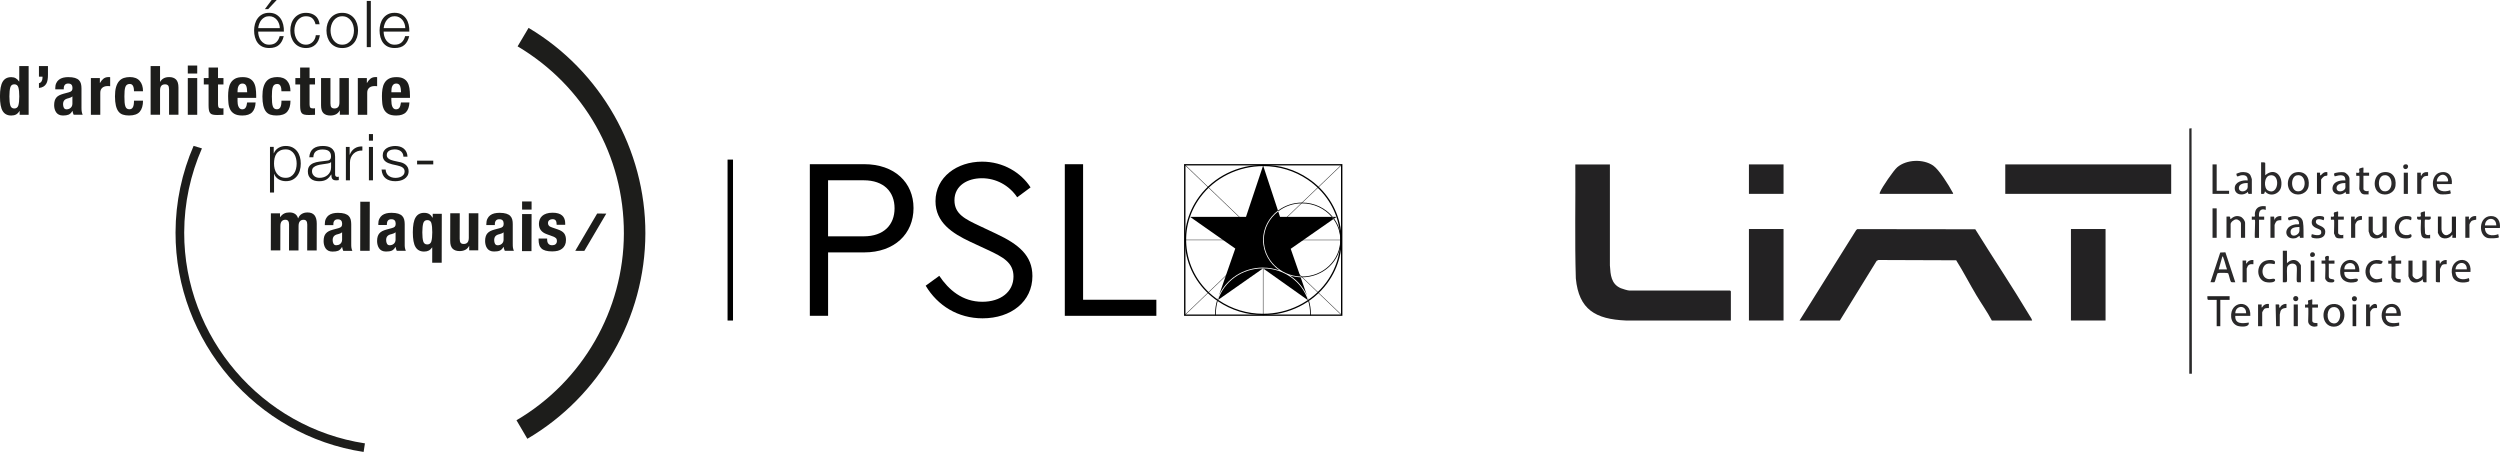 <?xml version="1.0" encoding="UTF-8"?>
<svg xmlns="http://www.w3.org/2000/svg" id="Calque_1" data-name="Calque 1" viewBox="0 0 779.32 140.88">
  <g>
    <g>
      <path d="M164.39,136.78l-3.39-5.78c20.6-12.07,33.43-34.38,33.48-58.23.05-24.16-12.34-45.96-33.13-58.32l3.42-5.76c22.51,13.38,36.47,37.94,36.41,64.1-.06,26.21-14.15,50.73-36.79,63.99" fill="#1d1d1b"></path>
      <path d="M62.95,46.26c-3.54,8.09-5.51,16.97-5.53,26.21-.07,32.61,24.15,60.87,56.34,65.74l-.41,2.67c-33.5-5.07-58.71-34.48-58.63-68.42.02-9.51,2.02-18.65,5.63-26.99" fill="#1d1d1b"></path>
      <path d="M87.29,66.51v1.18s.04,0,.04,0c.38-.53.79-.91,1.26-1.13.46-.23,1.02-.34,1.66-.34.69,0,1.26.16,1.73.47.46.32.77.77.93,1.38h.04c.23-.62.6-1.08,1.11-1.38.51-.31,1.11-.46,1.81-.46.99,0,1.71.3,2.18.89.46.6.69,1.45.69,2.57l-.02,8.39h-2.96s.02-8.07.02-8.07c0-.49-.09-.86-.27-1.11-.18-.26-.47-.39-.89-.39-.47,0-.85.15-1.13.47-.28.32-.42.81-.42,1.5l-.02,7.59h-2.96s.02-8.07.02-8.07c0-.49-.09-.86-.27-1.11-.18-.26-.47-.39-.89-.39-.47,0-.85.16-1.13.47-.28.31-.42.82-.42,1.5l-.02,7.59h-2.96s.02-11.55.02-11.55h2.83Z" fill="#1d1d1b"></path>
      <path d="M101.25,69.9c0-.67.11-1.23.33-1.68.21-.45.5-.81.87-1.09.36-.28.79-.47,1.29-.6.49-.12,1.02-.18,1.58-.18.89,0,1.6.09,2.14.26.54.17.96.42,1.26.73.3.32.5.69.61,1.13.1.44.16.91.16,1.43v6.07c-.01.54.01.96.06,1.27.05.3.14.62.29.97h-2.83c-.1-.19-.17-.39-.22-.6-.05-.21-.1-.41-.14-.61h-.04c-.35.6-.74.99-1.19,1.17-.45.18-1.03.27-1.75.26-.51,0-.95-.09-1.31-.27-.36-.18-.64-.43-.86-.74-.21-.31-.37-.67-.47-1.06-.1-.39-.15-.78-.15-1.17,0-.55.06-1.01.17-1.41.11-.39.29-.73.53-1,.24-.28.54-.51.9-.7.36-.19.8-.35,1.32-.49l1.67-.45c.44-.12.75-.27.93-.47.17-.2.26-.5.26-.88,0-.44-.1-.79-.31-1.04-.21-.25-.56-.38-1.06-.38-.46,0-.8.13-1.03.41-.23.27-.34.63-.34,1.09v.32s-2.66,0-2.66,0v-.28ZM106,72.79c-.23.09-.43.16-.62.2-.6.12-1.03.34-1.29.64-.26.3-.39.71-.39,1.22,0,.44.08.82.26,1.13.17.32.46.47.86.47.2,0,.41-.03.62-.09.22-.06.41-.16.59-.31.18-.14.33-.33.44-.55.12-.23.17-.5.17-.82v-2.27c-.19.16-.41.28-.64.38" fill="#1d1d1b"></path>
    </g>
    <rect x="106.13" y="69.06" width="15.31" height="2.96" transform="translate(43 184.17) rotate(-89.88)" fill="#1d1d1b"></rect>
    <g>
      <path d="M117.92,69.89c0-.68.11-1.23.33-1.68.22-.45.51-.81.87-1.09.37-.28.79-.47,1.29-.6.49-.12,1.02-.18,1.58-.18.88,0,1.6.09,2.14.26.54.17.97.42,1.26.73.3.32.5.69.61,1.13.11.44.16.91.16,1.43v6.07c-.01.54,0,.96.06,1.26.05.3.15.62.29.97h-2.83c-.1-.19-.17-.39-.22-.6-.04-.2-.09-.41-.14-.61h-.04c-.35.6-.74.99-1.19,1.17-.45.18-1.03.26-1.75.26-.52,0-.95-.09-1.31-.27-.36-.18-.64-.43-.86-.75-.21-.31-.37-.67-.47-1.06-.1-.39-.15-.78-.15-1.17,0-.55.06-1.01.18-1.41.12-.39.29-.73.53-1,.24-.28.54-.51.9-.7.37-.18.81-.35,1.32-.49l1.68-.45c.44-.11.75-.27.93-.47.17-.2.26-.49.26-.88,0-.44-.1-.79-.31-1.04-.21-.25-.56-.38-1.06-.38-.46,0-.8.13-1.03.4-.23.27-.34.64-.35,1.09v.32h-2.66v-.28ZM122.67,72.78c-.23.09-.44.16-.62.2-.6.12-1.03.34-1.29.64-.26.3-.39.71-.39,1.22,0,.44.08.82.26,1.14.17.31.46.47.86.47.2,0,.41-.03.62-.1.21-.06.41-.16.59-.31.18-.14.33-.32.44-.55.12-.23.17-.5.17-.81v-2.28c-.19.16-.41.28-.64.38" fill="#1d1d1b"></path>
      <path d="M134.72,77.11c-.32.46-.67.79-1.07,1-.39.2-.87.31-1.43.31-1.21,0-2.11-.47-2.68-1.4-.57-.93-.85-2.47-.85-4.61,0-2.14.29-3.69.87-4.64.57-.95,1.47-1.43,2.68-1.42.6,0,1.1.12,1.51.35.41.24.77.63,1.1,1.17h.04v-1.22s2.83,0,2.83,0l-.03,15.25h-2.96s.01-4.79.01-4.79h-.04ZM134.49,69.57c-.19-.63-.62-.96-1.28-.96-.64,0-1.06.31-1.26.95-.19.64-.29,1.59-.3,2.84,0,1.26.09,2.2.28,2.84.19.64.61.95,1.25.96.66,0,1.08-.31,1.28-.95.19-.64.29-1.58.29-2.84,0-1.26-.09-2.2-.28-2.84" fill="#1d1d1b"></path>
      <path d="M146.22,76.69c-.32.57-.72.98-1.23,1.22-.5.24-1.07.36-1.72.36-.94,0-1.67-.25-2.18-.75-.51-.5-.76-1.32-.75-2.48l.02-8.56h2.96s-.02,7.96-.02,7.96c0,.6.1,1.02.3,1.26.2.24.52.35.96.35,1.05,0,1.57-.63,1.58-1.9v-7.66s2.98,0,2.98,0l-.03,11.54h-2.83s0-1.36,0-1.36h-.04Z" fill="#1d1d1b"></path>
      <path d="M151.6,69.89c0-.67.11-1.23.33-1.68.21-.45.51-.81.87-1.09.36-.28.79-.47,1.29-.6.5-.11,1.02-.18,1.58-.18.89,0,1.6.09,2.15.26.54.17.97.42,1.26.73.3.32.5.69.61,1.13.11.44.16.91.15,1.42v6.07c0,.54.01.96.06,1.26.05.3.15.62.29.97h-2.83c-.1-.19-.17-.39-.23-.6-.05-.21-.1-.41-.14-.61h-.04c-.34.6-.74.99-1.19,1.17-.45.18-1.03.26-1.75.26-.51,0-.95-.09-1.31-.27s-.64-.43-.86-.75c-.22-.31-.37-.67-.47-1.06-.1-.39-.15-.78-.15-1.17,0-.54.06-1.01.18-1.4.11-.39.29-.73.53-1,.24-.28.54-.51.9-.7.36-.18.8-.35,1.32-.49l1.68-.45c.44-.11.75-.27.92-.47.17-.2.26-.5.26-.88,0-.44-.1-.79-.31-1.04-.21-.25-.56-.38-1.06-.38-.46,0-.8.13-1.03.4-.23.27-.35.64-.35,1.1v.32h-2.66v-.28ZM156.35,72.78c-.23.09-.44.16-.62.21-.6.12-1.03.34-1.29.64-.26.3-.38.71-.39,1.22,0,.44.08.82.25,1.14.17.31.46.47.86.47.2,0,.41-.03.62-.1.22-.06.41-.16.59-.31.18-.14.33-.33.44-.55.12-.23.17-.5.17-.81v-2.27c-.19.16-.41.28-.64.37" fill="#1d1d1b"></path>
    </g>
    <path d="M165.71,62.8v2.54s-2.96,0-2.96,0v-2.53s2.96,0,2.96,0ZM165.71,66.75l-.03,11.54h-2.96s.03-11.55.03-11.55h2.96Z" fill="#1d1d1b"></path>
    <path d="M170.57,74.78c0,.5.13.9.39,1.21.27.31.65.46,1.15.46.46,0,.82-.11,1.09-.34.27-.23.41-.57.41-1.03,0-.37-.11-.66-.32-.85-.22-.19-.46-.35-.75-.46l-2.08-.76c-.82-.29-1.43-.69-1.84-1.22-.41-.52-.62-1.19-.62-2.01,0-.47.08-.92.24-1.34.16-.42.41-.79.75-1.11.34-.31.78-.56,1.32-.74.54-.19,1.19-.28,1.94-.28,1.34,0,2.34.29,2.98.86.64.57.96,1.39.96,2.43v.47h-2.66c0-.6-.1-1.05-.29-1.33-.19-.28-.53-.42-1.02-.42-.37,0-.7.1-.98.31-.28.21-.42.52-.42.93,0,.29.09.54.27.77.18.23.52.42,1.02.58l1.78.61c.93.32,1.58.72,1.97,1.23.38.51.58,1.2.57,2.07,0,.61-.11,1.14-.32,1.59-.22.45-.51.83-.89,1.12-.38.3-.83.52-1.35.65-.52.12-1.1.19-1.73.19-.83,0-1.51-.08-2.07-.24-.55-.16-.99-.39-1.31-.71-.32-.31-.55-.69-.67-1.15-.13-.45-.19-.95-.19-1.51v-.41h2.66v.39Z" fill="#1d1d1b"></path>
    <polygon points="186.15 66.57 189 66.58 182.16 78.2 179.32 78.19 186.15 66.57" fill="#1d1d1b"></polygon>
    <g>
      <path d="M130.02,50.08h5.04v1.17h-5.04v-1.17ZM125.51,47.83c-.15-.29-.35-.53-.6-.72-.25-.19-.54-.33-.86-.41-.32-.09-.67-.13-1.03-.13-.28,0-.57.03-.86.09-.29.06-.56.16-.8.3-.24.14-.44.33-.58.55-.15.23-.22.51-.22.85,0,.28.07.52.21.72.14.19.32.36.53.49.21.13.45.25.71.33.26.09.49.16.71.21l1.69.38c.36.05.72.15,1.08.29.36.14.67.33.95.56.28.23.5.51.68.85.17.34.26.73.26,1.19,0,.56-.13,1.05-.38,1.44-.25.4-.58.72-.98.97-.4.25-.84.43-1.34.54-.5.11-.99.16-1.47.16-1.22,0-2.21-.29-2.97-.87-.76-.58-1.19-1.51-1.3-2.78h1.27c.05.86.37,1.51.94,1.95.57.44,1.28.66,2.13.66.31,0,.63-.03.96-.1.33-.07.64-.18.92-.34.28-.16.51-.37.7-.62.18-.25.27-.56.27-.92,0-.31-.06-.57-.19-.78-.13-.21-.3-.38-.51-.52-.21-.14-.46-.26-.74-.35-.28-.09-.56-.17-.84-.24l-1.63-.36c-.42-.11-.8-.23-1.15-.37-.35-.14-.65-.32-.92-.53-.26-.21-.47-.46-.62-.77-.15-.3-.22-.68-.22-1.12,0-.52.12-.97.35-1.35.24-.38.54-.68.92-.91.38-.23.8-.4,1.26-.5.46-.11.92-.16,1.38-.16.53,0,1.01.07,1.46.2.45.14.85.34,1.19.62.34.28.61.63.82,1.05.2.42.32.91.34,1.47h-1.27c-.01-.39-.09-.73-.24-1.02M116.27,56.21h-1.27v-10.41h1.27v10.41ZM116.27,43.84h-1.27v-2.04h1.27v2.04ZM108.99,45.8v2.44h.04c.32-.85.82-1.5,1.5-1.96.68-.46,1.49-.67,2.43-.62v1.27c-.58-.03-1.1.05-1.57.23-.47.18-.88.44-1.22.78-.34.34-.61.74-.8,1.2-.19.46-.28.97-.28,1.52v5.55h-1.27v-10.41h1.17ZM103.16,50.52c-.08.15-.24.26-.46.32-.23.07-.43.11-.61.14-.54.09-1.09.18-1.66.25-.57.07-1.09.18-1.56.33-.47.15-.86.36-1.16.64-.3.28-.45.67-.45,1.18,0,.32.06.61.19.86.13.25.3.46.51.65.21.18.46.32.75.41.28.09.57.14.87.14.48,0,.95-.07,1.39-.22.44-.15.83-.36,1.16-.65.33-.28.59-.62.79-1.03.19-.4.29-.86.29-1.37v-1.65h-.04ZM96.8,47.41c.21-.44.51-.81.88-1.09.37-.28.8-.49,1.3-.62.5-.13,1.05-.2,1.65-.2.46,0,.91.04,1.37.13.46.09.87.25,1.23.49.36.24.66.58.89,1.02.23.44.34,1.01.34,1.71v5.53c0,.51.25.77.75.77.15,0,.28-.03.4-.08v1.07c-.15.03-.28.05-.39.06-.11.01-.26.02-.43.02-.32,0-.58-.04-.78-.13-.19-.09-.35-.21-.45-.37-.11-.16-.18-.35-.21-.58-.03-.22-.05-.47-.05-.74h-.04c-.23.34-.46.64-.7.9-.24.26-.5.48-.79.66-.29.18-.62.31-.99.4-.37.09-.81.14-1.32.14-.48,0-.94-.06-1.36-.17-.42-.11-.79-.3-1.11-.54-.32-.25-.56-.57-.75-.95-.18-.38-.27-.84-.27-1.36,0-.73.16-1.29.48-1.7.32-.41.75-.72,1.28-.94.53-.21,1.13-.37,1.8-.45.67-.09,1.34-.17,2.03-.25.27-.03.5-.06.71-.1.2-.04.37-.11.5-.21.13-.1.24-.24.31-.41.07-.17.11-.4.11-.68,0-.43-.07-.78-.21-1.06-.14-.28-.34-.49-.58-.66-.25-.16-.54-.27-.87-.33-.33-.06-.68-.09-1.06-.09-.81,0-1.47.19-1.98.57-.51.38-.78,1-.81,1.85h-1.27c.04-.61.17-1.13.38-1.57M92.29,49.4c-.13-.53-.33-1.01-.6-1.42-.28-.42-.63-.76-1.06-1.02-.43-.26-.95-.39-1.55-.39-.7,0-1.29.12-1.76.36-.47.24-.85.56-1.13.97-.28.4-.48.87-.6,1.41s-.17,1.1-.17,1.69c0,.54.06,1.07.19,1.6.13.53.34,1,.63,1.42.29.42.66.76,1.13,1.02.46.26,1.03.39,1.71.39.6,0,1.12-.13,1.55-.39.43-.26.78-.6,1.06-1.02.28-.42.48-.89.6-1.42.13-.53.19-1.07.19-1.6s-.06-1.07-.19-1.6M85.33,45.8v1.98h.04c.3-.73.78-1.29,1.44-1.68.67-.4,1.42-.6,2.27-.6.79,0,1.48.15,2.07.44.59.3,1.07.7,1.46,1.2.39.5.68,1.09.87,1.75.19.67.28,1.37.28,2.11s-.09,1.44-.28,2.11c-.19.67-.48,1.25-.87,1.75-.39.5-.88.9-1.46,1.19-.58.29-1.27.43-2.07.43-.38,0-.75-.05-1.13-.14s-.73-.24-1.05-.42c-.32-.19-.61-.42-.86-.71-.25-.28-.44-.61-.57-.99h-.04v5.81h-1.27v-14.24h1.17Z" fill="#1d1d1b"></path>
      <path d="M119.79,11.26c.13.49.33.93.61,1.32.28.39.64.71,1.07.97.43.26.95.38,1.55.38.93,0,1.65-.24,2.18-.73.52-.48.89-1.13,1.09-1.94h1.27c-.27,1.18-.76,2.1-1.48,2.74-.72.65-1.74.97-3.06.97-.82,0-1.53-.15-2.13-.43-.6-.29-1.09-.69-1.46-1.19-.38-.5-.65-1.09-.84-1.75-.18-.67-.27-1.37-.27-2.11,0-.69.09-1.36.27-2.02.18-.66.46-1.25.84-1.76.38-.52.86-.93,1.46-1.25.6-.32,1.31-.47,2.13-.47s1.55.17,2.14.5c.59.34,1.07.78,1.44,1.32.37.54.63,1.17.8,1.88.16.71.23,1.42.2,2.15h-8.01c0,.46.06.93.19,1.42M126.08,7.38c-.15-.44-.37-.84-.65-1.18-.28-.34-.62-.62-1.03-.83-.4-.21-.86-.31-1.37-.31s-.99.1-1.39.31c-.4.21-.75.48-1.03.83-.28.34-.51.74-.68,1.19-.17.45-.28.91-.33,1.38h6.74c-.01-.48-.1-.95-.25-1.39M115.6,14.7h-1.27V.3h1.27v14.4ZM108.8,4.44c.61.3,1.13.69,1.54,1.19.42.5.73,1.08.95,1.74.21.67.32,1.38.32,2.13s-.11,1.46-.32,2.13c-.22.67-.53,1.25-.95,1.74-.42.5-.93.89-1.54,1.18-.61.29-1.31.43-2.11.43s-1.5-.15-2.11-.43c-.61-.29-1.13-.68-1.54-1.18-.42-.5-.73-1.08-.95-1.74-.21-.67-.32-1.38-.32-2.13s.11-1.46.32-2.13c.22-.66.53-1.25.95-1.74.42-.5.93-.9,1.54-1.19.61-.29,1.31-.44,2.11-.44s1.49.15,2.11.44M105.1,5.45c-.46.26-.84.59-1.14,1.01-.3.42-.53.89-.69,1.42-.15.53-.23,1.07-.23,1.62s.08,1.09.23,1.62c.15.53.38,1,.69,1.42.3.42.68.75,1.14,1.01.46.26.99.38,1.59.38s1.14-.13,1.59-.38c.46-.26.84-.59,1.14-1.01.3-.42.53-.89.69-1.42.15-.53.23-1.07.23-1.62s-.08-1.09-.23-1.62c-.15-.53-.38-1.01-.69-1.42-.3-.42-.68-.75-1.14-1.01-.46-.26-.99-.38-1.59-.38s-1.14.13-1.59.38M97.39,5.73c-.47-.44-1.13-.66-1.98-.66-.61,0-1.14.13-1.59.38-.46.26-.84.59-1.14,1.01-.3.42-.53.89-.68,1.42-.16.53-.23,1.07-.23,1.62s.08,1.09.23,1.62c.15.53.38,1,.68,1.42.3.42.68.75,1.14,1.01.46.26.99.38,1.59.38.39,0,.76-.07,1.11-.22.35-.15.66-.35.93-.61.27-.26.49-.57.67-.94.18-.36.28-.76.32-1.19h1.27c-.18,1.26-.64,2.25-1.39,2.95-.75.71-1.72,1.06-2.9,1.06-.79,0-1.5-.15-2.11-.43-.61-.29-1.13-.68-1.54-1.18-.42-.5-.73-1.08-.95-1.74-.22-.67-.32-1.38-.32-2.13s.11-1.46.32-2.13c.21-.66.53-1.25.95-1.74.42-.5.93-.9,1.54-1.19.61-.29,1.31-.44,2.11-.44,1.12,0,2.06.3,2.83.89.77.59,1.23,1.49,1.38,2.68h-1.27c-.18-.78-.5-1.39-.97-1.84M80.68,11.26c.13.49.33.93.61,1.32.28.39.64.71,1.07.97.43.26.95.38,1.55.38.93,0,1.65-.24,2.18-.73.52-.48.89-1.13,1.09-1.94h1.27c-.27,1.18-.76,2.1-1.48,2.74-.72.65-1.74.97-3.06.97-.82,0-1.53-.15-2.13-.43-.6-.29-1.09-.69-1.46-1.19-.38-.5-.65-1.09-.84-1.75s-.27-1.37-.27-2.11c0-.69.09-1.36.27-2.02s.46-1.25.84-1.76c.38-.52.86-.93,1.46-1.25.6-.32,1.31-.47,2.13-.47s1.55.17,2.14.5c.59.34,1.07.78,1.44,1.32.37.54.63,1.17.8,1.88.16.71.23,1.42.2,2.15h-8.01c0,.46.06.93.19,1.42M86.97,7.38c-.15-.44-.37-.84-.65-1.18-.28-.34-.63-.62-1.03-.83-.4-.21-.86-.31-1.37-.31s-.99.1-1.39.31c-.4.21-.75.48-1.03.83-.28.34-.51.74-.68,1.19-.17.45-.28.91-.33,1.38h6.74c-.01-.48-.1-.95-.25-1.39M82.57,2.84l2.12-2.84h1.57l-2.66,2.84h-1.03Z" fill="#1d1d1b"></path>
      <path d="M122,31.42c0,.34.02.67.07.99.05.32.13.6.24.85.11.25.26.45.45.6.18.15.41.22.68.22.5,0,.86-.18,1.08-.53.23-.35.38-.89.47-1.62h2.64c-.06,1.33-.41,2.35-1.06,3.04-.65.69-1.68,1.04-3.08,1.04-1.06,0-1.89-.18-2.49-.53-.59-.35-1.03-.82-1.32-1.4-.28-.58-.46-1.23-.52-1.96-.06-.72-.1-1.45-.1-2.17,0-.76.05-1.5.16-2.21.11-.71.32-1.34.64-1.89.32-.55.78-.99,1.37-1.32.6-.33,1.39-.49,2.38-.49.85,0,1.55.14,2.09.41.55.28.98.67,1.29,1.17.31.5.52,1.11.64,1.83.11.72.17,1.51.17,2.39v.66h-5.81v.92ZM124.91,27.6c-.04-.33-.12-.62-.22-.85-.11-.23-.26-.41-.45-.53-.19-.12-.44-.18-.73-.18s-.54.07-.73.2c-.19.14-.34.31-.46.53-.11.22-.2.47-.24.73-.05.27-.07.54-.07.81v.45h3c-.01-.44-.04-.82-.08-1.16M114.36,24.33v1.53h.04c.3-.55.66-.99,1.08-1.33.43-.33.94-.5,1.55-.5.08,0,.17,0,.27,0,.09,0,.18.02.26.03v2.81c-.16-.01-.31-.02-.46-.03-.15,0-.3,0-.46,0-.25,0-.51.03-.77.11-.25.07-.49.19-.7.35-.21.16-.38.38-.51.64-.13.26-.19.58-.19.97v6.87h-2.93v-11.44h2.81ZM105.9,34.44c-.31.57-.72.97-1.21,1.21-.5.24-1.06.36-1.7.36-.94,0-1.66-.24-2.16-.73-.5-.49-.75-1.31-.75-2.46v-8.49h2.93v7.89c0,.6.1,1.01.3,1.24.2.23.52.35.96.35,1.04,0,1.55-.63,1.55-1.89v-7.59h2.93v11.44h-2.81v-1.34h-.04ZM96.5,21.06v3.28h1.7v2h-1.7v6.19c0,.45.07.78.2.97.14.19.42.29.84.29.11,0,.23,0,.34-.01.11,0,.22-.02.32-.03v2.04c-.33,0-.64.01-.95.03-.31.02-.63.03-.97.03-.57,0-1.03-.04-1.39-.12-.36-.08-.64-.23-.83-.47-.19-.23-.32-.54-.39-.92-.07-.38-.11-.86-.11-1.45v-6.55h-1.49v-2h1.49v-3.28h2.93ZM87.68,27.63c-.04-.27-.1-.51-.19-.73-.09-.22-.22-.4-.39-.53-.17-.13-.4-.2-.68-.2-.36,0-.65.08-.87.24-.23.16-.4.4-.51.72-.11.32-.19.72-.23,1.21-.04.49-.06,1.07-.06,1.73,0,.71.02,1.32.06,1.82.04.5.12.92.23,1.24.11.33.27.56.48.71.2.15.47.22.8.22.5,0,.86-.21,1.08-.64.23-.42.34-1.11.34-2.04h2.81c0,1.5-.34,2.65-1.01,3.44-.67.79-1.79,1.18-3.35,1.18-.74,0-1.38-.09-1.93-.27-.55-.18-1-.5-1.36-.96-.36-.46-.63-1.08-.82-1.85-.18-.77-.28-1.73-.28-2.88s.11-2.15.34-2.92c.23-.77.55-1.39.96-1.85.41-.46.9-.78,1.47-.97.57-.18,1.19-.28,1.87-.28,1.36,0,2.39.4,3.07,1.19.69.79,1.03,1.87,1.03,3.23h-2.81c0-.28-.02-.56-.05-.83M74.04,31.42c0,.34.02.67.07.99.05.32.13.6.25.85.11.25.26.45.45.6.18.15.41.22.68.22.5,0,.86-.18,1.08-.53.23-.35.38-.89.47-1.62h2.64c-.06,1.33-.41,2.35-1.06,3.04-.65.69-1.68,1.04-3.08,1.04-1.06,0-1.89-.18-2.49-.53-.6-.35-1.04-.82-1.32-1.4-.28-.58-.46-1.23-.52-1.96-.06-.72-.1-1.45-.1-2.17,0-.76.05-1.5.16-2.21s.32-1.34.64-1.89c.32-.55.78-.99,1.37-1.32.6-.33,1.39-.49,2.38-.49.85,0,1.55.14,2.1.41.54.28.97.67,1.29,1.17.31.5.53,1.11.64,1.83.11.72.17,1.51.17,2.39v.66h-5.81v.92ZM76.96,27.6c-.04-.33-.12-.62-.22-.85-.11-.23-.25-.41-.45-.53-.19-.12-.44-.18-.73-.18s-.54.07-.73.2c-.19.14-.34.31-.46.53-.11.22-.19.47-.25.73-.05.27-.07.54-.07.81v.45h3c-.01-.44-.04-.82-.09-1.16M67.96,21.06v3.28h1.7v2h-1.7v6.19c0,.45.07.78.2.97.13.19.41.29.84.29.11,0,.23,0,.34-.01.11,0,.22-.02.32-.03v2.04c-.33,0-.64.01-.95.03-.31.02-.63.03-.97.03-.57,0-1.03-.04-1.39-.12-.36-.08-.64-.23-.83-.47-.19-.23-.32-.54-.39-.92-.07-.38-.11-.86-.11-1.45v-6.55h-1.49v-2h1.49v-3.28h2.93ZM61.48,35.78h-2.94v-11.44h2.94v11.44ZM61.48,22.93h-2.94v-2.51h2.94v2.51ZM49.89,20.59v4.91h.04c.57-.98,1.5-1.47,2.79-1.47.94,0,1.65.25,2.16.76.5.51.75,1.34.75,2.49v8.49h-2.93v-7.89c0-.6-.1-1.01-.3-1.24-.2-.23-.52-.35-.96-.35-1.03,0-1.55.63-1.55,1.89v7.59h-2.94v-15.18h2.94ZM41.71,27.63c-.03-.27-.1-.51-.19-.73-.09-.22-.22-.4-.39-.53-.17-.13-.4-.2-.68-.2-.35,0-.65.08-.87.24-.23.16-.4.4-.51.72-.11.32-.19.72-.23,1.21-.04.49-.06,1.07-.06,1.73,0,.71.02,1.32.06,1.82.04.5.12.92.23,1.24.11.33.27.56.48.71.2.15.47.22.8.22.5,0,.86-.21,1.08-.64.23-.42.34-1.11.34-2.04h2.81c0,1.5-.34,2.65-1.01,3.44-.67.79-1.79,1.18-3.35,1.18-.74,0-1.38-.09-1.92-.27-.55-.18-1-.5-1.36-.96-.36-.46-.63-1.08-.82-1.85-.18-.77-.28-1.73-.28-2.88s.11-2.15.34-2.92c.23-.77.55-1.39.96-1.85.41-.46.9-.78,1.47-.97.57-.18,1.19-.28,1.87-.28,1.36,0,2.39.4,3.07,1.19.69.79,1.03,1.87,1.03,3.23h-2.81c0-.28-.02-.56-.05-.83M31.13,24.33v1.53h.04c.3-.55.66-.99,1.08-1.33.42-.33.94-.5,1.55-.5.09,0,.17,0,.27,0,.09,0,.18.02.27.03v2.81c-.16-.01-.31-.02-.46-.03-.15,0-.3,0-.46,0-.25,0-.51.03-.76.11s-.49.19-.7.35c-.21.16-.38.38-.51.64-.13.26-.19.58-.19.97v6.87h-2.93v-11.44h2.81ZM17.22,27.57c0-.67.11-1.22.32-1.67.21-.45.5-.81.86-1.08.36-.28.79-.47,1.28-.6.49-.12,1.01-.18,1.56-.18.88,0,1.59.08,2.13.25.54.17.96.41,1.26.72.3.31.5.68.61,1.12.11.43.16.9.16,1.41v6.02c0,.54.02.96.08,1.25.05.3.14.62.29.96h-2.81c-.1-.18-.17-.38-.22-.58-.05-.21-.09-.41-.14-.61h-.04c-.34.6-.73.98-1.18,1.16-.45.18-1.02.27-1.73.27-.51,0-.94-.09-1.3-.27-.35-.18-.64-.42-.85-.73-.21-.31-.37-.66-.47-1.05-.1-.39-.15-.78-.15-1.16,0-.54.06-1,.17-1.39.11-.39.29-.72.52-1,.23-.28.53-.51.89-.69.36-.18.8-.35,1.31-.49l1.66-.45c.44-.11.74-.27.91-.47.17-.2.26-.49.26-.87,0-.44-.1-.78-.31-1.03-.21-.25-.56-.37-1.05-.37-.45,0-.79.14-1.02.41-.23.27-.34.63-.34,1.08v.32h-2.64v-.28ZM21.94,30.43c-.23.09-.43.16-.62.2-.59.13-1.02.34-1.28.64-.25.3-.38.7-.38,1.21,0,.44.08.82.25,1.13.17.31.45.47.85.47.2,0,.41-.03.62-.1.21-.06.41-.17.58-.31s.32-.33.44-.55c.11-.23.17-.5.17-.81v-2.25c-.2.16-.41.28-.64.37M14.83,24.92c-.08.47-.22.89-.44,1.23-.21.35-.5.63-.86.85-.36.22-.83.36-1.39.42v-1.49c.37-.07.65-.27.83-.6.18-.33.28-.69.28-1.08v-.34h-1.11v-3.32h2.81v2.77c0,.57-.04,1.09-.12,1.56M3.22,32.87c.19.63.61.95,1.24.95s1.07-.32,1.26-.95c.19-.63.29-1.57.29-2.82s-.1-2.19-.29-2.82c-.19-.63-.61-.95-1.26-.95s-1.05.32-1.24.95c-.19.63-.29,1.57-.29,2.82s.1,2.19.29,2.82M6.1,34.56c-.33.54-.69.91-1.1,1.13-.4.21-.9.32-1.5.32-1.21,0-2.09-.46-2.66-1.38-.57-.92-.85-2.45-.85-4.57s.28-3.66.85-4.6c.57-.94,1.45-1.41,2.66-1.41.55,0,1.02.11,1.41.34s.74.57,1.05,1.02h.04v-4.81h2.93v15.18h-2.81v-1.21h-.04Z" fill="#1d1d1b"></path>
    </g>
    <polygon points="369.22 51.34 392.27 73.43 392.36 73.35 369.31 51.25 369.22 51.34"></polygon>
    <rect x="369.28" y="74.74" width="23.21" height=".12"></rect>
    <g>
      <path d="M379.41,93.6c-.41,1.3-.63,2.68-.63,4.11,0,.19,0,.38.01.58h.25c0-.19-.01-.39-.01-.58,0-1.37.2-2.69.58-3.95"></path>
      <path d="M407.79,93.77c.38,1.25.59,2.58.59,3.95,0,.19,0,.38-.02.58h.25c0-.19.02-.38.02-.58,0-1.39-.21-2.73-.58-3.99"></path>
    </g>
    <polygon points="369.31 98.32 369.22 98.24 392.92 75.53 393.01 75.61 369.31 98.32"></polygon>
    <polygon points="396.3 77.29 418.09 98.18 418.18 98.09 396.39 77.21 396.3 77.29"></polygon>
    <rect x="394.99" y="74.75" width="23.3" height=".12"></rect>
    <rect x="393.69" y="83.66" width=".13" height="14.63"></rect>
    <path d="M369.54,51.57h48.49v46.47h-48.49v-46.47ZM369.11,98.45h49.35v-47.29h-49.35v47.29Z"></path>
    <g>
      <path d="M393.76,98.22h0c-5.06,0-9.94-1.49-14.08-4.3-5.33-3.61-8.88-8.99-9.99-15.16-1.1-6.17.37-12.38,4.13-17.49,4.57-6.2,12.05-9.9,19.98-9.9,5.06,0,9.93,1.49,14.08,4.3,5.33,3.61,8.88,9,9.98,15.16,1.11,6.16-.36,12.37-4.13,17.48-4.57,6.2-12.05,9.91-19.98,9.91M393.8,51.78c-7.8,0-15.14,3.64-19.64,9.73-3.7,5.02-5.14,11.12-4.05,17.18,1.08,6.06,4.56,11.35,9.8,14.9,4.08,2.76,8.86,4.22,13.84,4.22h0c7.8,0,15.14-3.64,19.63-9.73,3.71-5.02,5.15-11.12,4.06-17.18-1.08-6.06-4.57-11.35-9.81-14.9-4.08-2.76-8.86-4.22-13.84-4.22"></path>
      <path d="M405.89,63.39c3.72,0,7.05,1.65,9.24,4.21h.32c-2.23-2.71-5.68-4.45-9.55-4.45-2.84,0-5.44.94-7.51,2.5l.08.24c2.04-1.57,4.62-2.51,7.43-2.51"></path>
      <path d="M405.45,86.44c.15,0,.3,0,.44,0,6.7,0,12.16-5.22,12.16-11.65,0-2.47-.81-4.76-2.19-6.65l-.2.14c1.35,1.85,2.14,4.09,2.14,6.51,0,6.29-5.34,11.41-11.91,11.41-.18,0-.35,0-.52-.01"></path>
      <path d="M416.65,67.61h-1.21c.14.18.28.36.42.55l.79-.55Z"></path>
      <path d="M415.66,68.29l.2-.14c-.13-.18-.28-.37-.42-.55h-.32c.19.22.37.45.54.69"></path>
      <path d="M405.44,86.43c-.02-.07-.05-.14-.07-.21l.07.21Z"></path>
      <path d="M407.43,92.12l-1.98-5.68c-1.21-.04-2.37-.26-3.47-.62,2.4,1.54,4.31,3.73,5.45,6.3"></path>
      <path d="M399.02,67.61l-.56-1.71c-2.73,2.09-4.48,5.31-4.48,8.9,0,6.12,5.06,11.13,11.38,11.4l-3.01-8.64,13.3-9.27c-.17-.24-.35-.47-.54-.69h-16.11Z"></path>
      <path d="M393.7,83.42c1.82,0,3.57.32,5.18.89-3.11-2.11-5.15-5.59-5.15-9.51,0-3.71,1.82-7.01,4.65-9.15l-4.63-14.05-5.34,16h-17.44l14.1,9.88-5.09,14.6c2.28-5.09,7.56-8.67,13.71-8.67"></path>
      <path d="M407.88,93.43l-.17.12c-1.85-5.73-7.43-9.89-14.01-9.89s-12.11,4.12-13.99,9.8l-.16-.12-.12.34,14.31-10.02,14.25,10.11-.12-.34Z"></path>
      <path d="M379.51,93.3l.05.03.43-1.25c-.17.39-.34.8-.48,1.22"></path>
      <path d="M407.92,93.4c-.14-.44-.31-.86-.49-1.28l.45,1.31.04-.03Z"></path>
    </g>
    <polygon points="395.55 73.01 395.64 73.09 418.38 51.31 418.29 51.22 395.55 73.01"></polygon>
    <g>
      <path d="M284.77,64.86c0,8.02-5.91,13.82-15.39,13.82h-11.24v19.76h-5.69v-47.26h16.93c9.49,0,15.39,5.73,15.39,13.67M258.13,56.2v17.47h11.1c6.35,0,9.63-3.65,9.63-8.74s-3.28-8.73-9.63-8.73h-11.1Z"></path>
      <path d="M321.25,58.42l-4.16,3.08c-2.56-3.79-6.65-5.94-11.02-5.94s-8.54,2.22-8.54,6.87c0,4.3,3.35,5.87,7.74,7.95l5.32,2.51c7.01,3.29,11.24,6.8,11.24,13.17,0,7.94-6.63,13.17-15.54,13.17-7.66,0-14.01-3.94-17.73-10.17l4.24-3.08c2.92,4.37,7.22,8.09,13.42,8.09,5.69,0,9.71-3.08,9.71-7.87,0-4.37-3.29-6.09-8.04-8.31l-5.4-2.51c-5.62-2.65-10.87-6.01-10.87-12.67,0-7.51,6.71-12.32,14.52-12.32,6.56,0,12.11,3.37,15.11,8.02"></path>
    </g>
    <polygon points="331.93 51.19 331.93 98.45 360.47 98.45 360.47 93.44 337.63 93.44 337.63 51.19 331.93 51.19"></polygon>
    <rect x="226.8" y="49.75" width="1.7" height="50.17"></rect>
  </g>
  <g>
    <polygon points="682.46 116.5 682.46 40.07 683.17 39.97 683.27 116.5 682.46 116.5" fill="#2a292a"></polygon>
    <g>
      <rect x="625.1" y="51.25" width="51.72" height="9.18" fill="#232223"></rect>
      <path d="M608.83,60.43h-22.88c-.04-.23.04-.39.13-.6.61-1.46,4.17-6.69,5.35-7.7,2.86-2.44,8.07-2.64,11.17-.53,1.86,1.26,4.94,6.2,6.04,8.3.09.18.25.28.19.53Z" fill="#232223"></path>
      <rect x="545.19" y="51.25" width="10.79" height="9.18" fill="#232223"></rect>
      <g>
        <path d="M633.48,99.91h-12.57c-1.42-2.69-3.23-5.22-4.8-7.85-2.16-3.61-4.07-7.37-6.31-10.92l-24.26-.09-.54.27-11.46,18.59h-12.57l17.65-28.19.35-.3,36.78.05c5.6,9.03,11.53,17.88,16.98,27,.26.44.64.93.74,1.44Z" fill="#232223"></path>
        <path d="M501.85,51.25v31.51c.19,2.91.37,5.77,3.39,7.08.49.21,2.2.73,2.66.73h31.42s.24.22.24.24v9.1h-32.79c-9.31-.42-14.61-3.33-15.54-13.13-.36-11.83-.07-23.69-.16-35.52h10.79Z" fill="#232223"></path>
        <rect x="645.57" y="71.39" width="10.79" height="28.52" fill="#232223"></rect>
        <rect x="545.19" y="71.39" width="10.79" height="28.52" fill="#232223"></rect>
      </g>
    </g>
    <g>
      <path d="M749.6,51.28c1.48-.44,1.32,1.59.14,1.42-.74-.1-.79-1.23-.14-1.42Z" fill="#2a292a"></path>
      <g>
        <path d="M727.05,94.79c5.01-.64,4.9,7.08.44,7.05-4.05-.03-4.32-6.55-.44-7.05ZM727.21,95.75c-2.01.33-2.16,4.09-.44,4.88,3.22,1.48,3.89-5.45.44-4.88Z" fill="#2a292a"></path>
        <path d="M701.47,98.46h-4.67c-.15,2.65,2.28,2.4,4.19,2.09.35,1.56-2.58,1.35-3.51,1.02-1.15-.41-1.86-1.52-1.96-2.71-.44-5.19,6.31-5.64,5.96-.4ZM700.18,97.65c.1-2.7-3.33-2.55-3.38,0h3.38Z" fill="#2a292a"></path>
        <path d="M748.36,98.46h-4.67c.02,2.54,2.26,2.44,4.19,2.09-.04.21.07.88,0,.96-.07.07-1.81.33-2.01.33-4.76.06-4.38-7.21-.15-7.11,1.89.05,2.89,2.01,2.66,3.72ZM747.07,97.65c.22-2.69-3.37-2.56-3.38,0h3.38Z" fill="#2a292a"></path>
        <path d="M695.03,92.34v1.13h-2.9v8.22h-1.13v-8.22h-2.66c-.28,0-.27-.9-.24-1.13h6.93Z" fill="#232223"></path>
        <path d="M719.52,95.88c-.05-.05-.77.04-.97,0v-.97c1.66.36.66-.9.98-1.27.04-.05.99-.21,1.19-.34.21,0,0,1.53.08,1.61.07.07,1.49-.05,1.77,0v.97s-1.77,0-1.77,0v4.11c0,.92,1.54.66,1.61.72.03.03.02.92,0,.96s-.79.16-.9.16c-.95.02-1.99-.64-1.99-1.68,0-.58.15-4.12,0-4.27Z" fill="#2a292a"></path>
        <path d="M703.89,94.91c.22.04,1.07-.05,1.13,0,.09.09-.14.81.08.97.47-.82,1.2-1.24,2.18-1.13-.04.24.05,1.24,0,1.29-.05.05-.91-.1-1.35.18-.2.12-.74,1.02-.74,1.19v4.27h-1.29v-6.77Z" fill="#2a292a"></path>
        <path d="M737.56,94.91c.22.04,1.07-.05,1.13,0,.08.08-.12.96.08.97.62-1.17,2.55-1.92,2.18.16-.48,0-.92-.07-1.35.18-.21.12-.74.89-.74,1.03v4.43h-1.29v-6.77Z" fill="#2a292a"></path>
        <path d="M710.66,101.68h-1.13s-.16-6.77-.16-6.77c1.01,0,1.27-.29,1.13.89.35.34.34-.21.55-.41.47-.43,1.05-.72,1.71-.64-.04.38.06.84,0,1.2-.02.13-1.45-.09-1.86,1.05-.03.09-.23,1-.23,1.05v3.63Z" fill="#2a292a"></path>
        <rect x="715.01" y="94.91" width="1.29" height="6.77" fill="#2a292a"></rect>
        <rect x="733.37" y="94.91" width="1.13" height="6.77" fill="#232223"></rect>
        <circle cx="715.65" cy="93.09" r=".8" fill="#2a292a"></circle>
        <circle cx="733.94" cy="93.12" r=".79" fill="#2a292a"></circle>
      </g>
      <g>
        <path d="M693.72,78.66l3.08,9.32c-.37-.05-1.15.15-1.37-.16-.29-.4-.56-2.09-.86-2.65-.1-.14-3.02-.17-3.25-.02-.3.35-.81,2.69-.98,2.8-.2.13-.96-.04-1.27.02l3.04-9.25,1.61-.07ZM694.22,83.96c-.43-1.17-.68-2.46-1.14-3.61-.07-.17-.06-.39-.31-.41l-1.13,4.03h2.58Z" fill="#2a292a"></path>
        <path d="M712.91,78.16v3.87c.99-1,2.39-1.42,3.55-.41.19.17.8.96.8,1.13v5.24c-.33-.03-1.03.12-1.22-.15-.28-.41.1-3.83-.1-4.73-.31-1.4-2.68-1.22-2.99.33-.17.85.15,4.03-.11,4.4-.19.27-.89.12-1.22.15v-9.83h1.29Z" fill="#2a292a"></path>
        <path d="M752.06,81.22v4.59c0,.52.8,1.21,1.37,1.21s1.7-.72,1.7-1.21v-4.59h1.29v6.77c-.89.08-1.26.03-1.13-.97-.94,1.06-2.94,1.6-3.94.32-.1-.13-.57-1.12-.57-1.2v-4.91h1.29Z" fill="#2a292a"></path>
        <path d="M735.47,84.76h-4.67c-.15,1.26.6,2.12,1.85,2.25.61.06,1.76-.24,2.07-.14.59.19.3.88-.37,1.04-2.14.53-4.53-.12-4.82-2.61-.63-5.28,6.22-5.91,5.94-.55ZM734.18,83.96c.21-2.72-3.47-2.52-3.38,0h3.38Z" fill="#2a292a"></path>
        <path d="M770.11,84.76h-4.67c.19,2.43,2.25,2.65,4.19,1.93.17.84.36,1.06-.6,1.25-1.81.37-4.1.01-4.6-2.08-1.35-5.62,6.24-6.8,5.69-1.1ZM768.98,83.96c.06-2.72-3.3-2.58-3.54,0h3.54Z" fill="#2a292a"></path>
        <path d="M742.72,81.38c-.07,1.48-1.21.64-2.33.81-1.92.3-2.29,3.32-.74,4.43.94.67,1.89.41,2.91.08-.05.25.09.99-.02,1.11-.06.08-1.7.3-1.95.3-4.57-.14-4.29-7.69,1.07-7.03.37.05.69.27,1.06.31Z" fill="#2a292a"></path>
        <path d="M709.04,82.34c-.66-.1-1.33-.24-2.01-.16-2.23.27-2.53,4.62.33,4.84.61.05,1.79-.46,1.86.24.1.99-2.39.86-3.07.64-2.92-.92-2.9-5.57,0-6.6.98-.34,3.72-.63,2.89,1.04Z" fill="#2a292a"></path>
        <path d="M745.46,82.19c-.05-.05-.77.04-.97,0v-.97c1.66.36.66-.9.98-1.27.04-.05.99-.21,1.19-.34.21,0,0,1.53.08,1.61.07.07,1.49-.05,1.77,0v.97s-1.77,0-1.77,0v4.11c0,.92,1.54.66,1.61.72.03.03.03.93,0,.97-.25.25-1.86.06-2.25-.25-.21-.16-.65-1.06-.65-1.28,0-.58.15-4.12,0-4.27Z" fill="#2a292a"></path>
        <path d="M724.83,82.19c-.05-.05-.91.04-1.13,0v-.97c.22-.04,1.07.06,1.13,0,.28-.28-.7-1.45.88-1.46.55,0,.08,1.29.24,1.46.07.07,1.49-.05,1.77,0v.97s-1.77,0-1.77,0v3.95c0,1.3,1.67.48,1.74,1.33.06.77-1.37.62-1.91.45-.36-.11-.96-.8-.96-1.14,0-.62.16-4.43,0-4.59Z" fill="#2a292a"></path>
        <path d="M699.06,81.22c.22.04,1.07-.05,1.13,0,.09.09-.14.81.08.97.47-.82,1.2-1.24,2.18-1.13-.04.24.05,1.24,0,1.29-.1.1-1.16-.3-1.75.58-.06.09-.34.74-.34.78v4.27h-1.29v-6.77Z" fill="#2a292a"></path>
        <path d="M759.31,81.22h1.13s.16,1.13.16,1.13c.29-.88,1.17-1.38,2.1-1.29-.04.24.05,1.24,0,1.29s-.98-.15-1.49.32c-.13.12-.6,1.12-.6,1.21v4.11c-.26.01-1.29.07-1.29-.24v-6.53Z" fill="#2a292a"></path>
        <rect x="720.32" y="81.22" width="1.13" height="6.61" fill="#232223"></rect>
        <path d="M720.6,78.67c1.21-.36,1.5,1.5.13,1.44-.89-.04-.69-1.27-.13-1.44Z" fill="#2a292a"></path>
      </g>
      <g>
        <path d="M706.14,54.63c2.95-2.59,5.6.16,4.96,3.59-.44,2.34-3.54,3.34-5.04,1.41-.22.89-.26.88-1.21.8v-9.83c.26-.01,1.29-.07,1.29.24v3.79ZM707.55,54.67c-1.83.38-1.92,3.95-.59,4.7,3.37,1.9,4.11-5.43.59-4.7Z" fill="#2a292a"></path>
        <path d="M715.77,53.71c2.83-.48,4.26,1.56,3.9,4.22-.31,2.26-2.91,3.34-4.87,2.32-2.51-1.31-2.02-6.03.97-6.54ZM715.93,54.67c-1.92.44-1.91,4.63.14,4.95,3.23.51,3.11-5.7-.14-4.95Z" fill="#2a292a"></path>
        <path d="M742.84,53.71c2.83-.48,4.26,1.56,3.9,4.22-.31,2.26-2.91,3.34-4.87,2.32-2.51-1.31-2.02-6.03.97-6.54ZM742.99,54.67c-1.92.44-1.91,4.63.14,4.95,3.23.51,3.11-5.7-.14-4.95Z" fill="#2a292a"></path>
        <path d="M701.96,60.43c-.83-.05-1.19.32-1.21-.64-1.25,1.34-4.05,1.13-4.12-1.05-.06-2.05,2.4-2.66,4.04-2.49.03-1.38-.74-1.77-2.02-1.61-.45.05-.86.4-1.27.34-.1-.02-.27-.77-.25-.81.04-.06,1.19-.45,1.38-.48.99-.14,2.36-.06,2.97.87.11.17.48,1.17.48,1.29v4.59ZM700.67,57.05c-1-.04-2.75.23-2.75,1.53,0,1.6,2.42,1.29,2.71-.03.1-.47,0-1.01.03-1.5Z" fill="#2a292a"></path>
        <path d="M732.41,60.43c-.83-.05-1.19.32-1.21-.64-1.64,1.75-4.94.6-3.91-1.97.56-1.38,2.51-1.68,3.82-1.57.1-2.14-1.87-1.67-3.29-1.28-.1-.02-.28-.77-.25-.81.32-.45,2.53-.57,3.1-.46.75.15,1.73,1.21,1.73,1.98v4.75ZM731.12,57.05c-.97-.02-2.75.24-2.75,1.53,0,1.68,2.52,1.17,2.74,0,.09-.46-.05-1.05,0-1.53Z" fill="#2a292a"></path>
        <path d="M764.31,57.37h-4.67c.02,2.42,2.35,2.6,4.19,1.93-.08.23.22.9.16.97-.24.32-2.78.39-3.27.29-3.11-.63-3.1-6.16.03-6.82,2.56-.54,3.8,1.27,3.55,3.63ZM759.63,56.57h3.3c.57,0,0-2.08-1.45-2.1-1.02-.01-1.91,1.12-1.86,2.1Z" fill="#2a292a"></path>
        <polygon points="691 51.25 691 59.47 694.87 59.47 694.87 60.43 689.71 60.43 689.71 51.25 691 51.25" fill="#2a292a"></polygon>
        <path d="M735.47,54.8c-.05-.05-.77.04-.97,0v-.97c1.68.3.64-.72.99-1.27.05-.08.98-.34,1.18-.35.22.01,0,1.52.08,1.61.07.07,1.49-.05,1.77,0v.97s-1.77,0-1.77,0v4.11c0,.57,1.13.9,1.61.56v1.13c-.85-.04-1.71.23-2.34-.48-.19-.21-.56-.99-.56-1.22,0-.57.15-3.96,0-4.11Z" fill="#2a292a"></path>
        <path d="M753.51,53.83c.22.04,1.07-.06,1.13,0,.1.1-.2.94.16.97.29-.94,1.16-1.26,2.1-1.13-.04.22.06,1.07,0,1.13-.05.05-.85,0-1.28.25-.22.13-.82.95-.82,1.12v4.27h-1.29v-6.61Z" fill="#2a292a"></path>
        <path d="M722.26,53.83c.2.03.92-.05.97,0,.09.09-.2.99.24.81.58-.64,1.07-1.13,2.02-.97.15,1.63-.12.85-1.03,1.31-.2.1-.91.86-.91,1.03v4.43h-1.29v-6.61Z" fill="#232223"></path>
        <rect x="749.32" y="53.83" width="1.29" height="6.61" fill="#2a292a"></rect>
      </g>
      <g>
        <path d="M718.07,74.13c-.25-.05-1.01.08-1.12-.02s.2-.53-.25-.47c-.3.04-.57.46-1.03.58-3.52.85-4.33-3.65-.09-4.28.73-.11,1.38.35,1.01-.85-.47-1.54-2.56-.31-3.09-.42-.16-.03-.33-.69-.25-.8.06-.08,1.19-.43,1.4-.46,1.5-.22,2.96.13,3.25,1.82.26,1.56.13,3.32.18,4.9ZM716.78,70.75c-1.11.06-2.75.08-2.75,1.53s1.42,1.44,2.28.65c.67-.62.46-1.36.48-2.18Z" fill="#2a292a"></path>
        <path d="M699.86,74.13h-1.29v-4.43c0-.67-.82-1.33-1.5-1.32-.64,0-1.72.87-1.72,1.48v4.27h-1.29v-6.61c1.01.02,1.16-.3,1.21.81,1.01-.79,1.74-1.24,3.07-.82.75.24,1.52,1.29,1.52,2.02v4.59Z" fill="#2a292a"></path>
        <path d="M739.66,67.52v4.43c0,.6.73,1.33,1.38,1.36.55.02,1.68-.72,1.68-1.2v-4.59h1.29v6.61c-1.01-.02-1.16.3-1.21-.8-.91,1.26-3.2,1.44-4.02-.01-.07-.13-.41-1.13-.41-1.2v-4.59h1.29Z" fill="#2a292a"></path>
        <path d="M779.29,71.07h-4.67c.05,2.46,2.32,2.6,4.19,1.93-.08.23.22.9.16.97-.27.36-2.85.37-3.39.25-3.13-.66-2.98-6.79.89-6.87,2.19-.04,3.03,1.75,2.82,3.72ZM778.16,70.26c0-2.81-3.43-2.61-3.54,0h3.54Z" fill="#2a292a"></path>
        <path d="M761.08,67.52v3.95c0,.77.53,1.77,1.39,1.85.65.06,1.84-.75,1.84-1.37v-4.43h1.29v6.61c-.22-.04-1.07.05-1.13,0-.09-.09.14-.81-.08-.97-.66,1.26-2.8,1.57-3.79.56-.14-.15-.64-.99-.64-1.13v-5.08h1.13Z" fill="#232223"></path>
        <path d="M702.92,68.49c-.05-.05-.77.04-.97,0v-.97c1.45.16.82-.18.98-1.19.29-1.8,1.72-2.26,3.37-2.03v1.13c-1.71-.61-2.26.55-2.1,2.1h1.61s0,.97,0,.97h-1.61s0,5.64,0,5.64h-1.29c-.15-.71.2-5.44,0-5.64Z" fill="#2a292a"></path>
        <path d="M724.35,68.65c-.79-.3-2.51-.76-2.43.56s2.91.94,2.93,3.06c.01,1.86-1.81,2.19-3.3,2-1.02-.13-1.22-.3-.9-1.28,1.04.33,3.43.84,2.87-1.02-.26-.87-2.95-.66-2.89-2.77.04-1.47,1.57-1.98,2.83-1.85.96.1,1.27.31.88,1.29Z" fill="#2a292a"></path>
        <path d="M755.93,65.91c.05.27-.06,1.55,0,1.61s1.48-.05,1.77,0c.41,1.56-1.55.74-1.77.97-.15.15-.04,3.99.03,4.24.18.6,1.09.67,1.58.43v1.13c-.81-.07-1.91.28-2.49-.49-.81-1.08-.2-5.11-.41-5.31-.15-.15-1.45.41-1.13-.97,1.92.3.78-.68,1.15-1.27.04-.06,1.19-.42,1.27-.34Z" fill="#2a292a"></path>
        <path d="M751.57,68.65c-4.24-1.9-5.34,5.13-.92,4.63.42-.05.97-.62,1.09.12.18,1.11-1.91.97-2.65.87-3.77-.53-3.52-7.44,1.6-6.91.96.1,1.27.31.88,1.29Z" fill="#2a292a"></path>
        <path d="M727.57,68.49c-.05-.05-.77.04-.97,0v-.97c1.68.3.64-.73.99-1.27.06-.1.97-.24,1.19-.35.21,0,0,1.53.08,1.61.07.07,1.49-.05,1.77,0v.97s-1.77,0-1.77,0v4.11c0,.57,1.13.9,1.61.56v1.13c-.73-.05-1.93.23-2.42-.44-.07-.09-.48-1.03-.48-1.09,0-.58.15-4.12,0-4.27Z" fill="#2a292a"></path>
        <rect x="689.71" y="64.95" width="1.29" height="9.18" fill="#2a292a"></rect>
        <path d="M707.76,67.52h1.13s.16,1.13.16,1.13c.14-.99,1.19-1.39,2.1-1.29-.04.24.05,1.24,0,1.29s-.93-.15-1.49.32c-.21.17-.61,1-.61,1.21v3.95h-1.29v-6.61Z" fill="#2a292a"></path>
        <path d="M768.5,67.52c.22.04,1.07-.05,1.13,0,.09.09-.14.81.08.97.47-.82,1.2-1.24,2.18-1.13-.04.23.07,1.04,0,1.12-.05.05-1.01.09-1.44.41-.21.16-.65.93-.65,1.12v4.11h-1.29v-6.61Z" fill="#2a292a"></path>
        <path d="M732.89,67.52c.22.04,1.07-.05,1.13,0,.09.09-.14.81.08.97.47-.82,1.2-1.24,2.18-1.13-.04.23.07,1.04,0,1.12-.05.05-1.01.09-1.44.41-.21.16-.65.93-.65,1.12v4.11h-1.29v-6.61Z" fill="#2a292a"></path>
      </g>
    </g>
  </g>
</svg>
